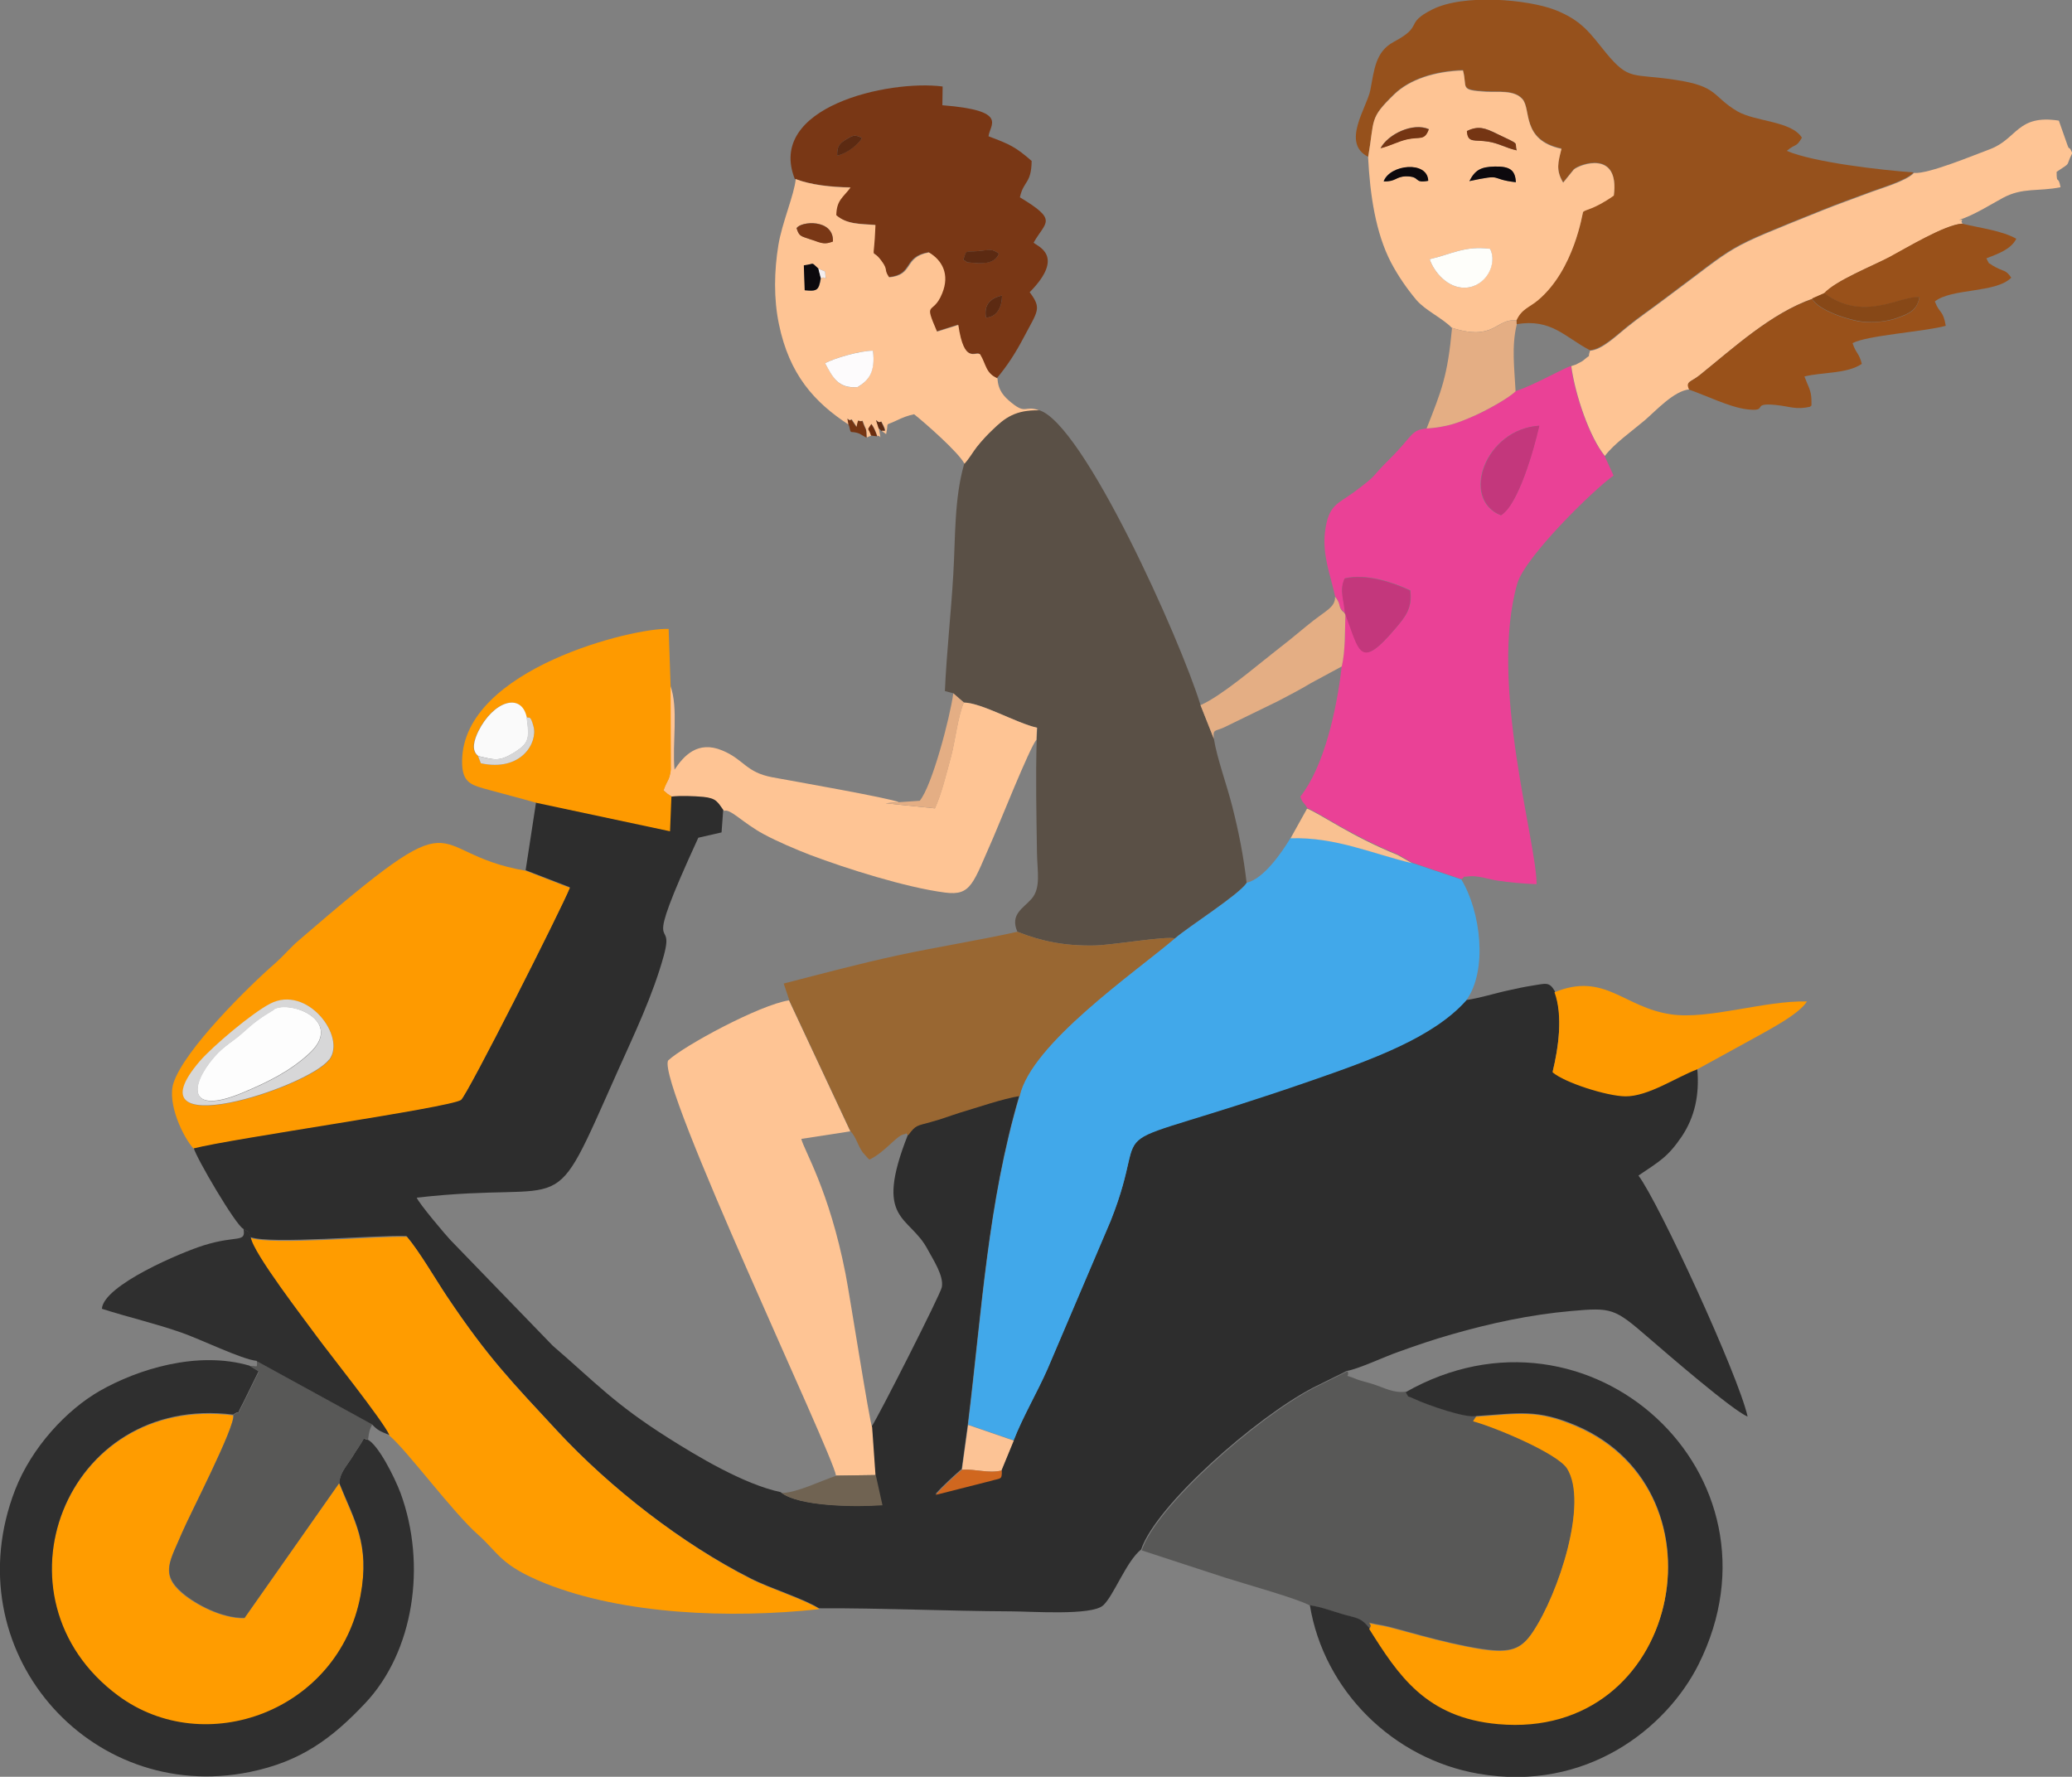 <?xml version="1.0" encoding="UTF-8"?>
<!DOCTYPE svg PUBLIC "-//W3C//DTD SVG 1.1//EN" "http://www.w3.org/Graphics/SVG/1.1/DTD/svg11.dtd">
<!-- Creator: CorelDRAW X6 -->
<svg xmlns="http://www.w3.org/2000/svg" xml:space="preserve" width="7.403in" height="6.348in" version="1.1" style="shape-rendering:geometricPrecision; text-rendering:geometricPrecision; image-rendering:optimizeQuality; fill-rule:evenodd; clip-rule:evenodd"
viewBox="0 0 7403 6348"
 xmlns:xlink="http://www.w3.org/1999/xlink">
 <rect x="0" y="0" width="7403" height="6348" fill="#808080" stroke="none"/>
 <defs>
  <style type="text/css">
   <![CDATA[
    .fil26 {fill:#0C090D}
    .fil0 {fill:#2D2D2D}
    .fil8 {fill:#2F2F2F}
    .fil1 {fill:#41A8EA}
    .fil4 {fill:#585857}
    .fil2 {fill:#5A5046}
    .fil27 {fill:#5C2A12}
    .fil28 {fill:#6C2D0E}
    .fil18 {fill:#706352}
    .fil25 {fill:#753513}
    .fil11 {fill:#793715}
    .fil22 {fill:#874817}
    .fil5 {fill:#96511C}
    .fil12 {fill:#99511A}
    .fil10 {fill:#996732}
    .fil15 {fill:#C3377C}
    .fil24 {fill:#D0671F}
    .fil16 {fill:#D7D7D8}
    .fil13 {fill:#E4AE84}
    .fil3 {fill:#EA4196}
    .fil29 {fill:#F4EEEF}
    .fil21 {fill:#F9C191}
    .fil17 {fill:#FAFAFA}
    .fil20 {fill:#FCC395}
    .fil23 {fill:#FDFBFC}
    .fil14 {fill:#FDFDFD}
    .fil7 {fill:#FE9A00}
    .fil9 {fill:#FEC494}
    .fil19 {fill:#FEFEFA}
    .fil6 {fill:#FF9C00}
   ]]>
  </style>
 </defs>
 <g id="Layer_x0020_1">
  <g id="_432310344">
   <path class="fil0" d="M1915 2868l-37 241 158 61c-29,74 -368,745 -389,758 -43,28 -820,138 -955,173 8,34 150,276 177,289 20,15 18,2 26,30 75,26 441,-8 557,-4 45,53 103,153 143,213 148,221 233,307 396,483 188,203 445,403 691,527 70,36 189,72 244,107 227,-1 458,10 686,11 72,0 287,16 329,-21 38,-34 83,-158 136,-200 54,-159 409,-471 614,-578l113 -56c2,-1 5,-3 8,-4 42,-7 135,-51 184,-68 64,-23 125,-44 192,-63 136,-39 278,-70 425,-83 145,-13 155,-10 273,92 66,57 305,264 358,285 -33,-148 -317,-764 -390,-861 75,-51 104,-65 155,-140 45,-68 64,-146 55,-243 -72,26 -175,97 -256,96 -67,-1 -217,-49 -260,-86 20,-85 37,-200 7,-286 -20,-35 -32,-27 -84,-19 -26,4 -53,10 -80,16 -52,11 -103,28 -153,35 -119,133 -341,213 -553,286 -829,287 -555,96 -717,502l-225 528c-37,85 -89,173 -121,255l-44 107c1,35 -2,26 -39,37l-197 50c24,-27 64,-64 94,-90l22 -160c50,-406 71,-790 184,-1174 -59,9 -154,42 -212,59 -35,10 -68,23 -106,34 -50,14 -53,11 -80,47 -124,313 5,285 71,411 18,34 58,93 50,134 -5,26 -230,469 -251,498l12 171 24 108c-94,8 -299,6 -361,-45 -132,-28 -301,-130 -402,-194 -193,-122 -261,-199 -412,-329l-365 -377c-12,-12 -114,-132 -121,-152 569,-65 469,106 717,-450 59,-132 127,-273 166,-416 42,-154 -90,43 123,-420l83 -19 6 -81c-24,-33 -27,-46 -74,-50 -35,-3 -81,-5 -115,-1l-5 125 -479 -102z"/>
   <path class="fil1" d="M4454 3154c-28,43 -209,158 -257,199 -142,121 -513,376 -554,563 -114,385 -134,769 -184,1174l163 56c32,-83 84,-171 121,-255l225 -528c162,-406 -112,-215 717,-502 213,-74 435,-153 553,-286 79,-108 52,-320 -17,-433l-176 -59c-143,-34 -273,-94 -434,-89 -34,56 -97,146 -157,160z"/>
   <path class="fil2" d="M3445 1657c-36,125 -31,260 -39,395 -8,139 -24,279 -30,417l30 8 38 33c64,1 186,73 262,90l-2 43c-4,132 -1,271 1,403 1,68 15,127 -20,166 -30,34 -77,55 -50,117 86,34 168,51 276,49 60,-1 260,-35 286,-25 48,-42 230,-157 257,-199 -11,-96 -28,-181 -51,-272 -19,-76 -55,-173 -66,-243l-48 -121c-71,-232 -420,-1010 -578,-1053 -85,-2 -123,27 -167,70 -17,17 -36,36 -56,61 -14,18 -26,40 -44,60z"/>
   <path class="fil3" d="M4806 2193c-2,-49 -22,-82 -1,-127 77,-18 171,14 234,43 9,65 -21,98 -53,136 -129,152 -128,80 -179,-53zm556 -352c-146,-58 -56,-308 137,-320 -20,89 -75,284 -137,320zm53 -443c-25,24 -100,67 -142,85 -64,28 -99,42 -176,48 -57,5 -48,26 -133,110 -71,70 -36,50 -126,117 -58,43 -92,44 -104,143 -10,84 21,158 36,229 25,32 5,36 37,61 -2,61 0,132 -13,188 -18,159 -64,361 -148,467 9,26 9,15 25,41 50,21 156,98 324,166l51 29 176 59c20,-15 -6,-6 26,-10 29,-4 70,10 101,15 45,7 93,11 141,13 0,-154 -171,-717 -69,-1074 28,-96 272,-335 344,-386l-32 -70c-54,-66 -106,-217 -120,-321 -21,4 -131,68 -197,89z"/>
   <path class="fil4" d="M4079 5539c99,32 200,66 303,99 76,24 252,73 298,98 43,7 72,18 114,31 52,16 66,10 99,51 23,-26 -41,-26 49,-11 38,6 212,63 354,84 101,15 140,1 181,-61 93,-139 199,-463 123,-585 -34,-54 -255,-146 -336,-169l12 -18c-34,10 -175,-39 -222,-61 -32,-15 -17,-1 -31,-25 -45,6 -74,-13 -118,-27 -15,-5 -48,-13 -57,-17 -56,-23 -24,-1 -33,-29 -3,1 -6,3 -8,4l-113 56c-204,107 -559,419 -614,578z"/>
   <path class="fil5" d="M4888 561c25,-139 3,-137 94,-226 55,-53 145,-82 245,-85 17,62 -16,70 82,76 46,3 100,-6 130,26 33,36 -5,147 140,178 -12,48 -21,76 6,121l38 -47c22,-19 164,-70 143,93 -74,52 -103,50 -110,59 -2,3 -31,205 -160,314 -30,26 -59,30 -78,73l1 15c124,-20 170,45 261,93 43,-3 98,-56 134,-85 42,-34 82,-61 127,-95 284,-211 202,-173 569,-321 55,-22 105,-40 162,-61 44,-17 140,-44 165,-73 -114,-8 -358,-36 -453,-77 33,-28 32,-10 54,-47 -37,-60 -166,-57 -230,-94 -92,-54 -67,-90 -224,-113 -152,-23 -163,4 -245,-95 -56,-68 -84,-116 -184,-155 -97,-37 -325,-58 -438,-1 -102,52 -27,57 -138,116 -65,35 -69,100 -83,172 -12,62 -105,189 -8,238z"/>
   <path class="fil6" d="M896 4422c6,54 195,297 236,355 40,55 238,303 259,352 61,50 227,275 317,354 75,67 79,109 240,174 278,111 659,127 980,92 -55,-35 -174,-72 -244,-107 -246,-125 -503,-325 -691,-527 -163,-176 -248,-262 -396,-483 -40,-60 -98,-160 -143,-213 -116,-3 -482,31 -557,4z"/>
   <path class="fil7" d="M1176 3787c-76,100 -721,308 -461,5 47,-55 187,-172 251,-205 132,-69 273,118 211,200zm-484 316c134,-35 912,-145 955,-173 21,-14 360,-685 389,-758l-158 -61c-378,-65 -194,-283 -812,250 -30,26 -51,52 -80,78 -98,85 -327,311 -366,430 -24,73 35,196 72,235z"/>
   <path class="fil6" d="M1212 5299l-339 483c-81,1 -174,-49 -222,-89 -81,-69 -43,-116 -1,-216 28,-66 191,-380 183,-420 -603,-77 -882,656 -411,1004 311,230 788,55 866,-357 35,-186 -24,-271 -76,-403z"/>
   <path class="fil8" d="M1314 5144c-25,-2 -1,-22 -34,28 -8,11 -15,24 -25,39 -20,30 -42,55 -43,87 53,132 111,217 76,403 -78,412 -555,587 -866,357 -470,-348 -191,-1080 411,-1004 36,-25 2,20 35,-41l56 -114 -33 -20c-186,-54 -399,13 -534,90 -119,68 -244,202 -303,354 -220,569 262,1125 838,1008 182,-37 293,-119 412,-245 175,-185 221,-496 127,-752 -22,-58 -80,-173 -118,-191z"/>
   <path class="fil8" d="M5022 4973c15,25 0,10 31,25 47,22 188,71 222,61 154,-10 217,-26 359,35 550,238 369,1120 -280,1063 -260,-23 -357,-175 -461,-340 -33,-41 -47,-35 -99,-51 -43,-13 -71,-24 -114,-31 50,305 297,549 602,602 386,67 673,-163 787,-391 338,-677 -391,-1345 -1047,-972z"/>
   <path class="fil9" d="M2988 5272l140 -2 -12 -171c-9,-16 -81,-478 -95,-548 -59,-301 -149,-442 -158,-482l175 -27 -219 -468c-105,16 -377,163 -432,215 -40,84 588,1403 600,1483z"/>
   <path class="fil10" d="M2820 3574l219 468c21,22 25,50 44,76l17 19c1,1 4,4 6,6 53,-24 97,-85 122,-90 22,-4 -3,-14 17,3 27,-37 30,-33 80,-47 38,-10 71,-23 106,-34 58,-17 153,-50 212,-59 41,-187 412,-442 554,-563 -26,-10 -225,24 -286,25 -108,2 -190,-15 -276,-49 -140,31 -286,54 -426,84 -139,30 -273,66 -409,101l20 59z"/>
   <path class="fil9" d="M6838 618c-25,29 -121,56 -165,73 -56,21 -107,39 -162,61 -367,148 -284,110 -569,321 -45,34 -85,61 -127,95 -37,29 -91,83 -134,85 -11,33 8,7 -22,33 -4,4 -14,9 -20,12 -22,11 9,-2 -25,10 14,104 66,255 120,321 33,-44 96,-88 142,-127 42,-36 104,-105 160,-111 -14,-30 6,-26 37,-51 123,-99 255,-221 403,-273l43 -19c39,-46 175,-99 234,-130 60,-32 197,-116 259,-119 -13,-17 16,-15 -13,-13 53,-17 113,-55 157,-79 71,-38 125,-22 206,-38 -8,-46 -14,-6 -14,-55 56,-38 29,-14 56,-67 -14,-32 -9,-6 -17,-28l-31 -88c-149,-23 -148,65 -246,102 -57,21 -219,89 -271,85z"/>
   <path class="fil11" d="M3523 1135c-8,-43 12,-69 57,-79 0,43 -20,77 -57,79zm-81 -207c13,-37 3,-26 55,-31 39,-3 45,-10 72,9 -12,31 -45,37 -92,33 -33,-3 -12,2 -35,-11zm-451 -372c0,-34 7,-42 34,-59 25,-15 30,-16 55,-4 -14,23 -53,55 -89,63zm-150 83c54,21 128,29 196,30 -27,36 -50,45 -51,99 37,33 85,31 140,35 -6,157 -19,64 29,139 15,23 3,22 20,48 90,-9 49,-73 142,-89 46,28 76,77 47,147 -33,80 -68,20 -18,136l76 -24c21,144 62,92 78,105 22,37 20,67 62,86 38,-46 66,-89 96,-146 50,-95 65,-102 21,-161 129,-131 27,-164 14,-177 43,-76 89,-79 -49,-162 13,-60 41,-48 42,-130 -57,-50 -79,-60 -154,-88 3,-40 76,-92 -165,-111l1 -67c-194,-25 -631,73 -528,331z"/>
   <path class="fil9" d="M5108 926c76,-17 125,-49 216,-37 26,53 -15,136 -89,139 -62,2 -111,-55 -127,-102zm142 -279c20,-39 41,-51 91,-52 52,-1 72,13 75,56 -100,-12 -39,-31 -166,-4zm-307 1c22,-61 157,-74 159,-2 -54,10 -24,-16 -79,-16 -38,0 -35,19 -81,18zm403 -171c92,43 63,28 73,60 -39,-8 -62,-24 -101,-31 -49,-8 -75,7 -76,-38 42,-20 65,-10 105,9zm-414 53c26,-51 117,-94 173,-69 -15,42 -32,26 -77,36 -35,8 -59,23 -96,32zm-44 31c7,136 27,271 82,377 27,51 59,96 90,133 32,38 93,65 127,100 154,50 157,-35 231,-26 19,-42 48,-47 78,-73 129,-109 158,-311 160,-314 7,-10 36,-7 110,-59 21,-164 -121,-112 -143,-93l-38 47c-27,-45 -18,-73 -6,-121 -145,-31 -107,-142 -140,-178 -30,-33 -84,-24 -130,-26 -97,-6 -65,-13 -82,-76 -100,3 -190,32 -245,85 -91,88 -70,87 -94,226z"/>
   <path class="fil6" d="M5275 5060l-12 18c81,22 302,115 336,169 76,122 -30,446 -123,585 -41,61 -79,76 -181,61 -142,-22 -316,-78 -354,-84 -90,-15 -26,-15 -49,11 104,165 202,317 461,340 649,58 831,-825 280,-1063 -143,-62 -206,-46 -359,-35z"/>
   <path class="fil9" d="M2948 1298c28,-17 127,-46 171,-45 8,73 -13,105 -55,130 -71,7 -89,-38 -116,-85zm-24 -338l24 10c4,47 5,11 -15,25 -7,43 -14,46 -57,42l-3 -89c41,-4 22,-14 52,12zm-23 -103c-39,-14 -45,-10 -55,-42 14,-25 133,-35 130,47 -29,12 -38,7 -75,-6zm132 662c-9,-46 -5,-9 10,-21l18 27c9,-38 2,-15 21,-22 14,42 13,18 15,60l16 -7c-11,-32 -17,-14 1,-41 9,13 13,22 21,44 10,-11 15,29 5,-29 -17,-56 -7,-11 9,-24 27,50 6,26 2,34l15 11c11,-49 -9,-26 38,-49 23,-11 39,-17 62,-22 38,30 160,137 180,177 18,-20 30,-42 44,-60 20,-25 38,-44 56,-61 44,-43 82,-72 167,-70 -53,-19 -46,16 -99,-27 -27,-22 -48,-44 -50,-87 -43,-19 -40,-50 -62,-86 -16,-13 -57,39 -78,-105l-76 24c-50,-116 -15,-55 18,-136 29,-70 -1,-120 -47,-147 -92,17 -52,81 -142,89 -18,-26 -6,-25 -20,-48 -49,-75 -35,18 -29,-139 -55,-4 -102,-2 -140,-35 1,-54 24,-63 51,-99 -68,-1 -142,-9 -196,-30 -5,55 -49,156 -62,236 -15,92 -17,191 2,282 37,179 125,279 252,361z"/>
   <path class="fil9" d="M2398 2846c34,-4 80,-2 115,1 47,5 51,18 74,50 22,-9 67,43 141,83 48,26 116,55 168,75 127,48 341,116 481,134 94,12 99,-32 172,-197 15,-33 131,-324 154,-349l2 -43c-75,-17 -197,-89 -262,-90 -22,54 -30,134 -45,191 -19,70 -34,133 -58,187l-176 -18 48 -4c-35,-15 -377,-75 -453,-89 -95,-18 -101,-64 -179,-96 -87,-36 -137,19 -170,69 -9,-92 15,-222 -15,-300l1 300c-5,41 -12,34 -26,74l14 12c2,1 10,8 14,9z"/>
   <path class="fil7" d="M1708 2701c-27,-20 -14,-59 0,-88 53,-107 153,-141 173,-51 9,7 12,-11 25,33 16,58 -43,163 -188,132l-10 -26zm207 167l479 102 5 -125c-3,-2 -12,-8 -14,-9l-14 -12c14,-40 21,-34 26,-74l-1 -300 -7 -203c-120,-6 -734,141 -738,471 -1,81 33,87 99,105 54,15 110,29 165,45z"/>
   <path class="fil4" d="M892 4880l33 20 -56 114c-33,61 1,16 -35,41 8,40 -155,354 -183,420 -42,100 -80,147 1,216 47,40 140,91 222,89l339 -483c1,-32 23,-57 43,-87 10,-16 17,-28 25,-39 34,-50 9,-29 34,-28 4,-29 5,-34 15,-54l-412 -226c0,26 5,17 -26,17z"/>
   <path class="fil12" d="M6518 1048c142,105 270,9 340,14 -8,46 -35,59 -81,75 -37,13 -80,16 -122,13 -46,-4 -160,-41 -180,-82 -148,52 -280,174 -403,273 -31,25 -51,21 -37,51 58,20 143,62 204,70 86,11 11,-25 107,-15 49,5 71,18 122,6 3,-10 5,11 4,-26 -1,-33 -12,-47 -25,-82 65,-16 152,-9 205,-45 -10,-40 -20,-35 -33,-74 51,-28 257,-41 333,-62 -10,-58 -22,-42 -39,-87 60,-48 218,-29 273,-85 -18,-26 -24,-22 -45,-32 -1,0 -20,-10 -21,-11 -22,-16 -8,1 -23,-26 41,-16 88,-32 107,-70 -51,-29 -128,-38 -194,-54 -62,4 -199,87 -259,119 -58,31 -194,85 -234,130z"/>
   <path class="fil8" d="M917 4863l412 226c22,23 31,25 62,38 -21,-49 -219,-297 -259,-352 -42,-58 -230,-301 -236,-355 -8,-28 -6,-15 -26,-30 9,52 -22,22 -141,59 -78,24 -359,142 -365,227 97,31 190,52 284,85 67,23 216,96 269,101z"/>
   <path class="fil7" d="M5554 3545c31,86 14,201 -7,286 43,37 193,85 260,86 82,1 185,-70 256,-96l204 -112c57,-32 160,-85 189,-131 -151,-4 -351,66 -486,46 -170,-25 -236,-152 -416,-79z"/>
   <path class="fil13" d="M4289 2519l48 121c-4,-36 3,-26 36,-41l193 -94c40,-21 77,-40 117,-64l111 -60c13,-56 11,-127 13,-188 -32,-25 -11,-30 -37,-61 1,40 -35,49 -101,104 -47,39 -74,61 -123,99 -64,50 -183,152 -256,184z"/>
   <path class="fil14" d="M978 3607c-50,30 -69,44 -111,82 -39,35 -65,45 -103,88 -87,101 -94,207 97,129 99,-41 175,-80 241,-140 132,-118 -65,-195 -125,-160z"/>
   <path class="fil13" d="M5188 1171c-16,173 -37,223 -91,360 77,-6 113,-20 176,-48 42,-19 118,-61 142,-85 -4,-81 -15,-159 4,-238l-1 -15c-74,-9 -76,76 -231,26z"/>
   <path class="fil15" d="M4806 2193c51,133 50,205 179,53 32,-38 62,-71 53,-136 -62,-29 -157,-61 -234,-43 -20,45 -1,78 1,127z"/>
   <path class="fil16" d="M978 3607c60,-35 256,42 125,160 -66,60 -142,99 -241,140 -191,78 -184,-28 -97,-129 38,-44 64,-53 103,-88 42,-38 61,-52 111,-82zm198 179c63,-82 -79,-269 -211,-200 -64,33 -203,150 -251,205 -260,303 385,95 461,-5z"/>
   <path class="fil15" d="M5363 1841c61,-37 117,-232 137,-320 -193,12 -282,262 -137,320z"/>
   <path class="fil17" d="M1708 2701c60,14 75,21 129,-12 54,-34 56,-50 45,-127 -20,-90 -120,-56 -173,51 -14,29 -27,68 0,88z"/>
   <path class="fil18" d="M2792 5333c62,50 267,52 361,45l-24 -108 -140 2c-55,18 -143,62 -196,62z"/>
   <path class="fil19" d="M5108 926c16,47 65,104 127,102 75,-3 116,-86 89,-139 -91,-12 -140,20 -216,37z"/>
   <path class="fil20" d="M3437 5251c52,-3 93,14 141,3l44 -107 -163 -56 -22 160z"/>
   <path class="fil21" d="M4611 2995c161,-5 291,55 434,89l-51 -29c-168,-68 -274,-146 -324,-166l-59 106z"/>
   <path class="fil13" d="M3213 2866l-48 4 176 18c24,-54 39,-116 58,-187 15,-57 23,-137 45,-191l-38 -33c-11,84 -76,332 -120,384l-74 5z"/>
   <path class="fil22" d="M6475 1067c20,41 134,78 180,82 43,4 85,0 122,-13 46,-16 73,-29 81,-75 -71,-5 -199,91 -340,-14l-43 19z"/>
   <path class="fil23" d="M2948 1298c26,47 45,91 116,85 42,-25 64,-56 55,-130 -43,-1 -143,28 -171,45z"/>
   <path class="fil24" d="M3578 5254c-48,11 -90,-6 -141,-3 -30,26 -70,63 -94,90l197 -50c37,-11 40,-3 39,-37z"/>
   <path class="fil11" d="M2846 815c10,32 16,28 55,42 36,13 46,17 75,6 3,-82 -116,-73 -130,-47z"/>
   <path class="fil16" d="M1708 2701l10 26c145,31 204,-74 188,-132 -12,-44 -15,-26 -25,-33 11,77 9,93 -45,127 -54,33 -69,26 -129,12z"/>
   <path class="fil25" d="M5419 537c-10,-32 19,-16 -73,-60 -40,-19 -63,-29 -105,-9 2,45 28,30 76,38 39,6 62,22 101,31z"/>
   <path class="fil26" d="M5250 647c127,-27 67,-7 166,4 -2,-44 -22,-57 -75,-56 -51,1 -71,13 -91,52z"/>
   <path class="fil25" d="M4932 530c37,-9 61,-24 96,-32 45,-10 62,6 77,-36 -56,-25 -146,17 -173,69z"/>
   <path class="fil26" d="M4943 648c45,2 43,-17 81,-18 54,0 25,26 79,16 -2,-73 -137,-59 -159,2z"/>
   <path class="fil26" d="M2933 995l-9 -35c-29,-26 -10,-17 -52,-12l3 89c44,4 50,1 57,-42z"/>
   <path class="fil27" d="M3442 928c23,13 2,8 35,11 48,5 80,-2 92,-33 -27,-19 -33,-13 -72,-9 -52,4 -43,-6 -55,31z"/>
   <path class="fil27" d="M2991 556c36,-7 76,-40 89,-63 -25,-12 -30,-11 -55,4 -27,16 -34,25 -34,59z"/>
   <path class="fil27" d="M3523 1135c37,-2 57,-35 57,-79 -45,10 -65,36 -57,79z"/>
   <path class="fil25" d="M3033 1519c9,38 2,17 37,30l26 15c-2,-42 0,-17 -15,-60 -19,6 -12,-16 -21,22l-18 -27c-14,12 -18,-25 -10,21z"/>
   <path class="fil28" d="M3112 1556l22 3c-8,-22 -12,-31 -21,-44 -17,27 -11,9 -1,41z"/>
   <path class="fil27" d="M3139 1530l11 10c4,-8 24,17 -2,-34 -16,13 -26,-32 -9,24z"/>
   <path class="fil29" d="M2933 995c20,-14 18,22 15,-25l-24 -10 9 35z"/>
  </g>
 </g>
</svg>
